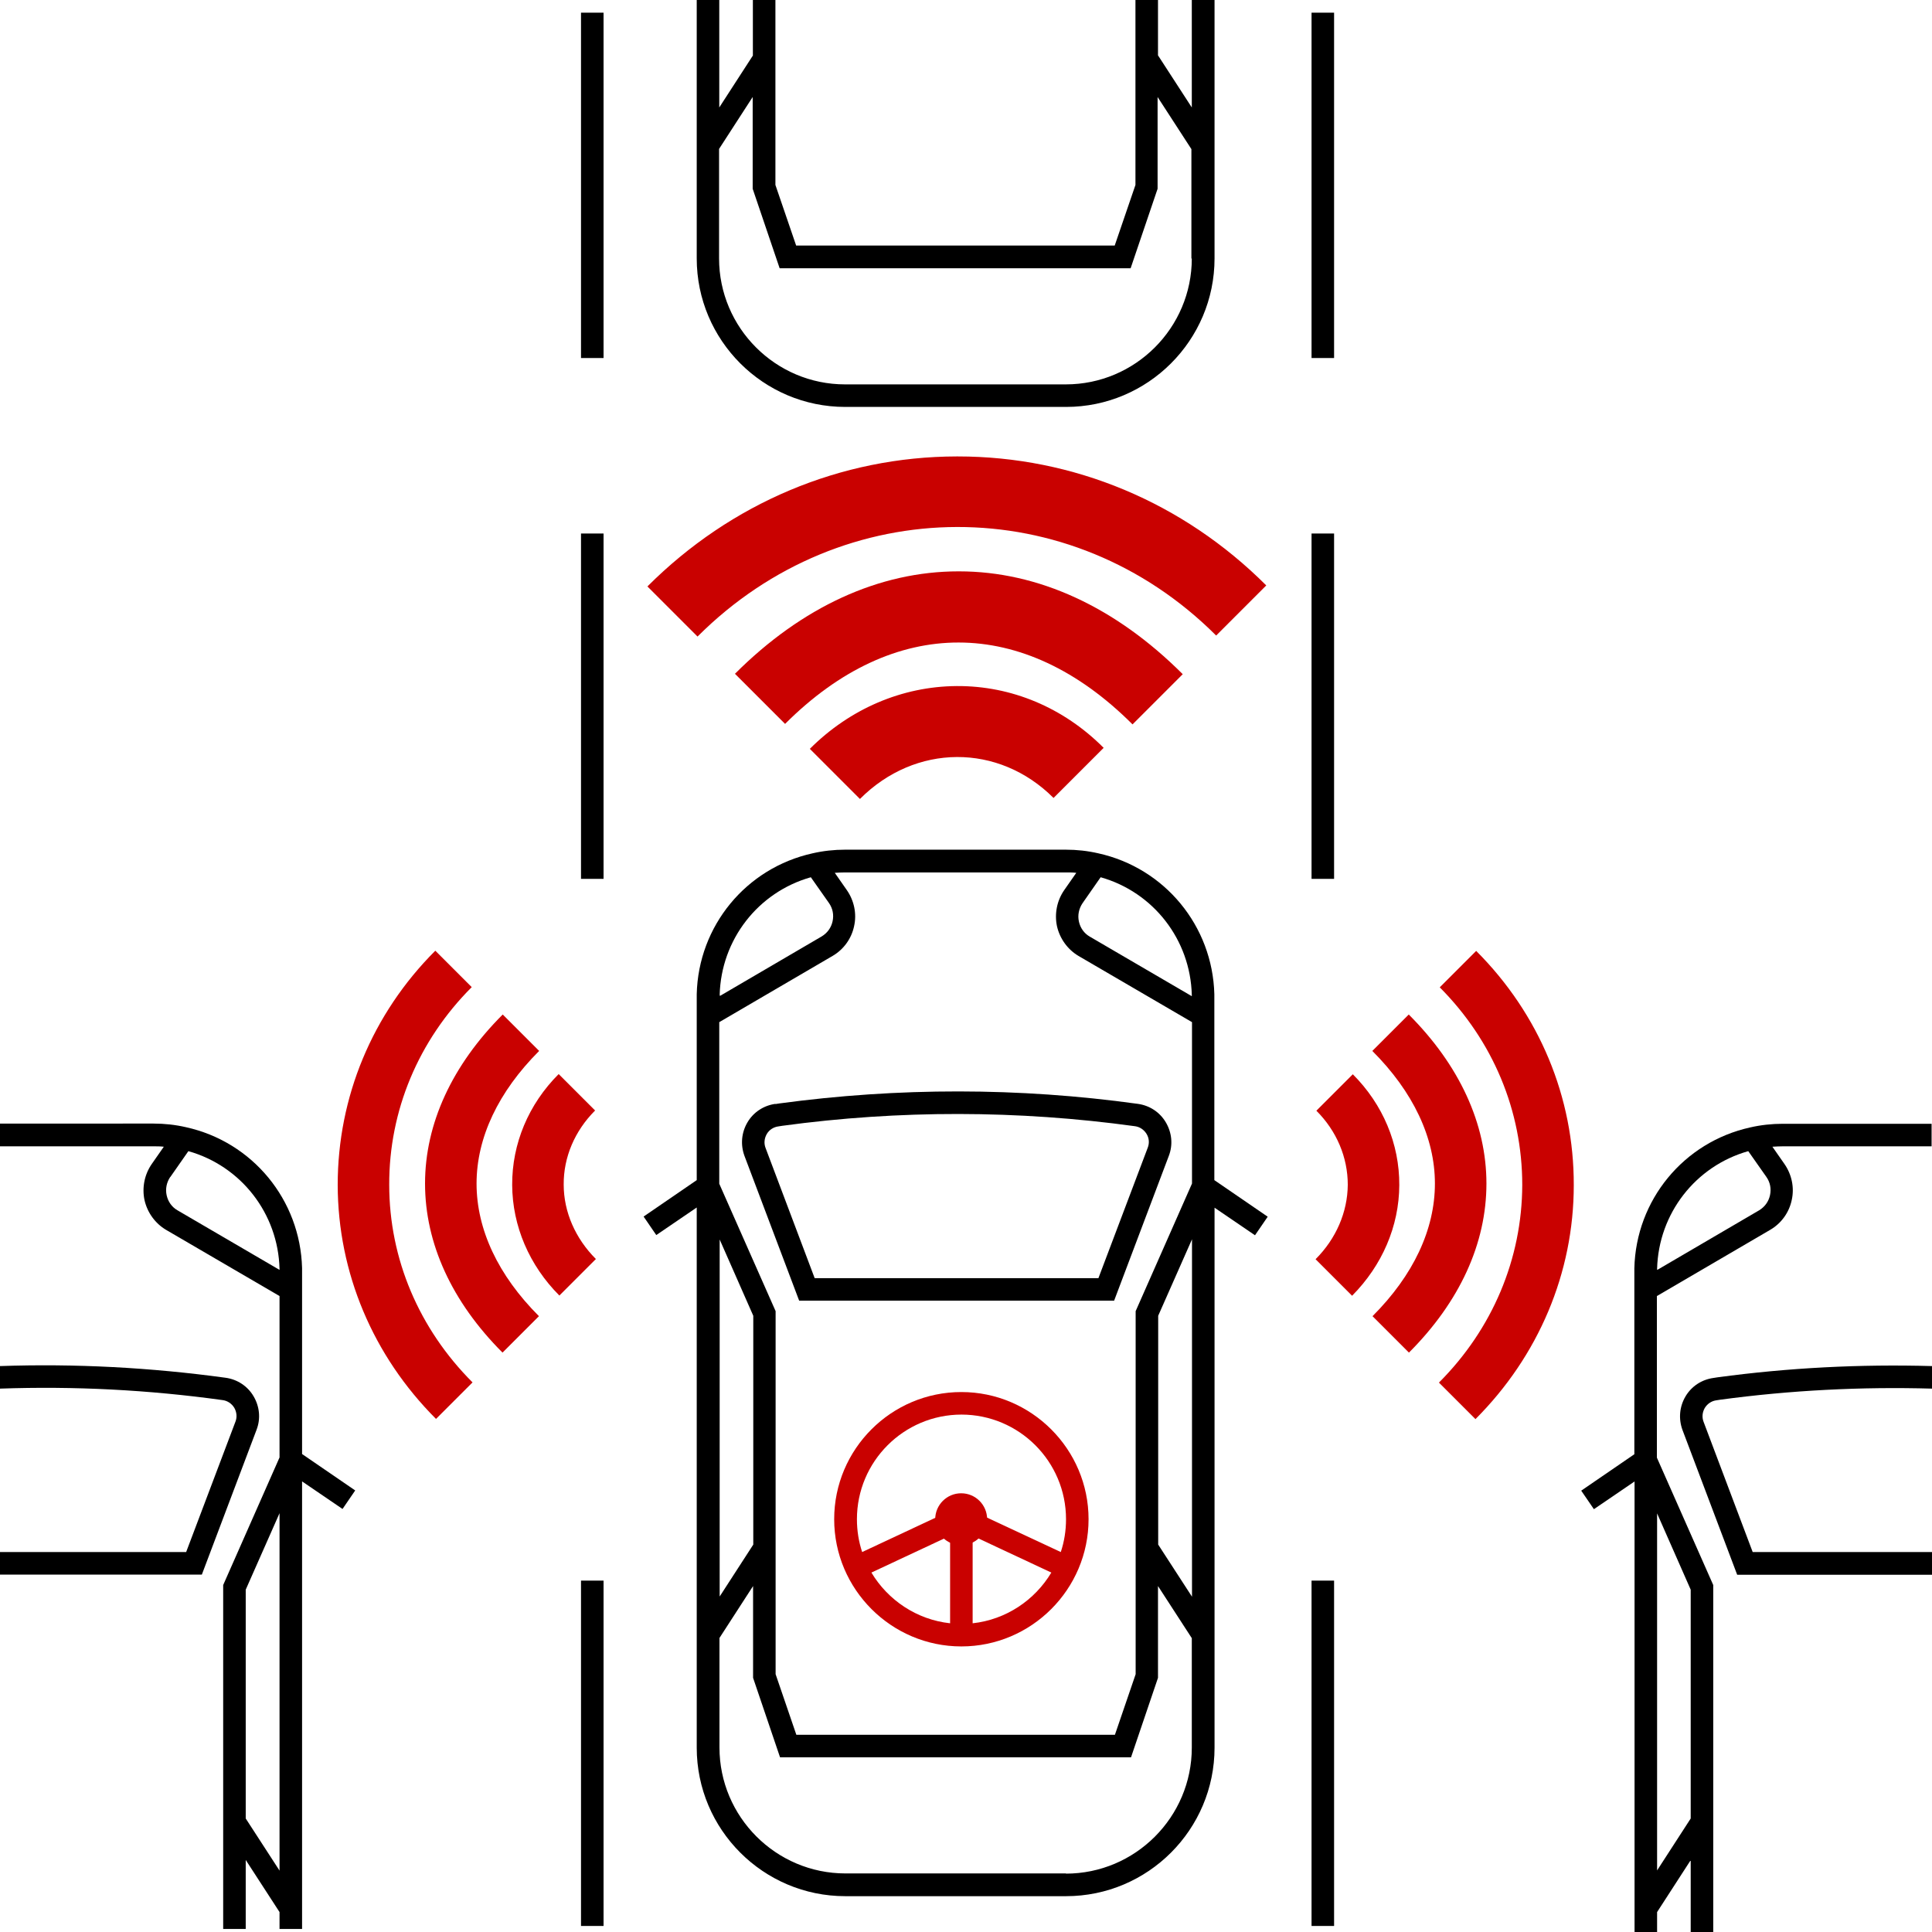 <?xml version="1.0" encoding="UTF-8"?> <svg xmlns="http://www.w3.org/2000/svg" id="Pictograms" viewBox="0 0 96 96"><defs><style> .cls-1, .cls-2 { stroke-width: 0px; } .cls-2 { fill: #c90100; } </style></defs><g><path class="cls-1" d="m62.98,60.45l-2.64-1.81v-9.04c0-.06,0-.13,0-.2-.09-3.39-2.46-6.27-5.77-7-.52-.12-1.06-.18-1.61-.18h-10.97c-.54,0-1.09.06-1.61.18-3.31.73-5.68,3.61-5.76,7,0,.07,0,.13,0,.2v9.04l-2.64,1.81.63.92,2.01-1.37v26.84c0,4.07,3.31,7.38,7.38,7.38h10.97c4.07,0,7.38-3.31,7.38-7.38v-26.83l2.01,1.37.63-.92Zm-3.76-11v.03s0,.01,0,.02l-5.07-2.96c-.28-.16-.47-.43-.54-.75-.07-.32,0-.64.18-.91l.9-1.29c2.62.74,4.46,3.1,4.53,5.85Zm-6.25-6.1c.17,0,.34,0,.51.02l-.6.86c-.36.52-.49,1.17-.36,1.79.14.62.53,1.16,1.07,1.48l5.64,3.29v8.02l-2.8,6.34v18.04l-1.03,3.01h-15.83l-1.03-3.01v-18.04l-2.8-6.33v-8.03l5.63-3.29c.55-.32.94-.86,1.07-1.48.14-.62,0-1.27-.36-1.79l-.6-.86c.17-.01.34-.02.51-.02h10.97Zm6.26,18.23v17.76l-1.68-2.59v-11.37l1.68-3.8Zm-21.8,3.8v11.37l-1.67,2.58v-17.74l1.67,3.79Zm-1.67-15.94c.07-2.75,1.91-5.11,4.53-5.85l.9,1.28c.19.27.25.59.18.91s-.26.58-.54.75l-5.06,2.96s0,0,0-.01v-.03Zm17.22,43.65h-10.97c-3.45,0-6.26-2.81-6.26-6.26v-5.44l1.67-2.58v4.56l1.34,3.95h17.44l1.34-3.95v-4.56l1.68,2.59v5.44c0,3.45-2.81,6.26-6.26,6.26Z"></path><path class="cls-1" d="m38.53,54.85c-.58.08-1.09.41-1.39.92-.3.51-.35,1.11-.15,1.66l2.72,7.2h15.65l2.72-7.2c.21-.55.15-1.15-.15-1.66-.3-.51-.81-.84-1.39-.92-5.91-.82-11.91-.82-17.82-.02l-.19.03Zm17.86,1.11c.24.03.45.17.58.38s.15.46.06.69l-2.45,6.48h-14.1l-2.44-6.47c-.09-.23-.06-.48.06-.69s.34-.35.58-.38l.19-.03c5.81-.79,11.71-.78,17.52.02Z"></path></g><path class="cls-1" d="m59.22,0v5.34l-1.68-2.59V0h-1.12v9.19l-1.03,3.01h-15.83l-1.03-3.01V0h-1.12v2.76l-1.67,2.58V0h-1.12v12.84c0,4.07,3.31,7.38,7.38,7.38h10.97c4.07,0,7.38-3.31,7.38-7.38V0h-1.12Zm0,12.84c0,3.45-2.81,6.26-6.26,6.26h-10.97c-3.45,0-6.26-2.81-6.26-6.26v-5.44l1.67-2.58v4.56l1.34,3.95h17.44l1.34-3.95v-4.56l1.68,2.59v5.44Z"></path><g><path class="cls-1" d="m96,77.12h-8.91l-2.44-6.47c-.09-.23-.06-.48.06-.69.13-.21.34-.35.58-.38l.19-.03c3.49-.47,7.01-.65,10.52-.55v-1.12c-3.56-.1-7.13.08-10.67.56l-.19.03c-.58.08-1.09.41-1.39.92-.3.51-.35,1.11-.15,1.66l2.72,7.2h9.69v-1.12Z"></path><path class="cls-1" d="m81.22,73.61v22.39h1.12v-.99l1.67-2.58v3.57h1.12v-17.24l-2.8-6.33v-8.03l5.63-3.29c.55-.32.94-.86,1.07-1.48.14-.62,0-1.27-.36-1.79l-.6-.86c.17-.01.34-.02.51-.02h7.4v-1.12h-7.4c-.54,0-1.09.06-1.61.18-3.31.73-5.68,3.61-5.76,7,0,.07,0,.14,0,.2v9.04l-2.64,1.81.63.92,2.01-1.37Zm1.12-10.53v-.03c.07-2.75,1.91-5.11,4.53-5.85l.9,1.28c.19.27.25.59.18.91s-.26.58-.54.75l-5.06,2.96s0,0,0-.01Zm0,12.12l1.67,3.79v11.37l-1.67,2.58v-17.74Z"></path></g><g><path class="cls-1" d="m-.01,56.96h7.64c.17,0,.34,0,.51.02l-.6.86c-.36.52-.49,1.17-.36,1.79.14.62.53,1.16,1.07,1.48l5.64,3.29v8.02l-2.8,6.34v17.09h1.12v-3.43l1.68,2.59v.84h1.12v-22.24l2.01,1.37.63-.92-2.64-1.81v-9.04c0-.06,0-.13,0-.2-.09-3.39-2.46-6.27-5.77-7-.52-.12-1.06-.18-1.61-.18H-.01v1.12Zm13.9,35.99l-1.68-2.59v-11.37l1.68-3.8v17.76Zm-5.43-34.46l.9-1.29c2.62.74,4.46,3.1,4.53,5.85v.03s0,.01,0,.02l-5.07-2.96c-.28-.16-.47-.43-.54-.75-.07-.32,0-.64.18-.91Z"></path><path class="cls-1" d="m-.01,69c3.7-.13,7.4.06,11.07.57.24.03.45.17.58.38.12.21.15.46.06.69l-2.45,6.48H-.01v1.12h10.04l2.72-7.2c.21-.55.15-1.15-.15-1.66-.3-.51-.81-.84-1.39-.92-3.72-.51-7.48-.71-11.22-.58v1.12Z"></path></g><g><path class="cls-2" d="m42.73,39.7l-2.49-2.49c1.99-1.99,4.58-3.1,7.29-3.12,2.72-.02,5.32,1.07,7.31,3.07l-2.49,2.49c-2.73-2.73-6.87-2.71-9.62.05Z"></path><path class="cls-2" d="m56.27,35.99c-5.41-5.41-11.86-5.42-17.26-.02l-2.49-2.49c3.33-3.33,7.17-5.09,11.11-5.09h.02c3.94,0,7.78,1.77,11.12,5.11l-2.49,2.49Z"></path><path class="cls-2" d="m34.66,31.63l-2.49-2.49c4.15-4.15,9.61-6.45,15.37-6.46h.05c5.75,0,11.2,2.28,15.33,6.41l-2.49,2.49c-7.21-7.21-18.53-7.19-25.77.05Z"></path></g><g><path class="cls-2" d="m27.8,64.38c-1.5-1.5-2.34-3.46-2.35-5.5-.01-2.05.81-4.01,2.31-5.51l1.81,1.81c-1.01,1.01-1.57,2.32-1.56,3.68,0,1.36.58,2.68,1.6,3.7l-1.81,1.81Z"></path><path class="cls-2" d="m24.97,67.21c-2.52-2.52-3.85-5.43-3.85-8.4,0-2.97,1.34-5.88,3.86-8.4l1.81,1.81c-2.03,2.03-3.11,4.31-3.11,6.59,0,2.28,1.07,4.56,3.1,6.59l-1.81,1.81Z"></path><path class="cls-2" d="m21.67,70.51c-3.14-3.14-4.88-7.27-4.89-11.63,0-4.36,1.71-8.5,4.85-11.64l1.81,1.81c-2.65,2.65-4.11,6.14-4.1,9.82,0,3.68,1.48,7.16,4.14,9.82l-1.81,1.81Z"></path></g><g><path class="cls-2" d="m67.18,64.38l-1.81-1.81c1.02-1.02,1.59-2.34,1.6-3.7,0-1.36-.55-2.67-1.56-3.68l1.81-1.81c1.5,1.5,2.32,3.46,2.31,5.51-.01,2.04-.85,3.99-2.35,5.5Z"></path><path class="cls-2" d="m70.01,67.21l-1.81-1.81c2.03-2.03,3.1-4.31,3.1-6.59,0-2.28-1.08-4.56-3.11-6.59l1.81-1.81c2.52,2.52,3.86,5.43,3.86,8.4,0,2.98-1.33,5.88-3.85,8.4Z"></path><path class="cls-2" d="m73.31,70.51l-1.81-1.81c2.66-2.66,4.13-6.15,4.14-9.82,0-3.68-1.45-7.16-4.1-9.82l1.81-1.81c3.14,3.14,4.86,7.27,4.85,11.64,0,4.36-1.75,8.49-4.89,11.63Z"></path></g><g><rect class="cls-1" x="28.87" y=".63" width="1.12" height="17.16"></rect><rect class="cls-1" x="28.87" y="26.51" width="1.12" height="17.16"></rect><rect class="cls-1" x="28.87" y="78.54" width="1.12" height="17.16"></rect><rect class="cls-1" x="65.17" y=".63" width="1.12" height="17.16"></rect><rect class="cls-1" x="65.17" y="26.51" width="1.12" height="17.16"></rect><rect class="cls-1" x="65.17" y="78.54" width="1.12" height="17.16"></rect></g><g><path class="cls-2" d="m47.77,69.17c-3.49,0-6.32,2.84-6.32,6.32s2.84,6.32,6.32,6.32,6.32-2.84,6.32-6.32-2.84-6.32-6.32-6.32Zm0,1.12c2.87,0,5.2,2.33,5.2,5.2,0,.57-.09,1.12-.26,1.63l-4.24-1.98-.36.78h-.68l-.36-.78-4.23,1.98c-.17-.51-.26-1.06-.26-1.63,0-2.87,2.33-5.2,5.2-5.2Zm-4.47,7.85l3.91-1.83v4.35c-1.66-.18-3.09-1.15-3.91-2.52Zm5.03,2.52v-4.35l3.91,1.83c-.82,1.37-2.25,2.34-3.91,2.52Z"></path><circle class="cls-2" cx="47.76" cy="75.49" r="1.29"></circle></g></svg> 